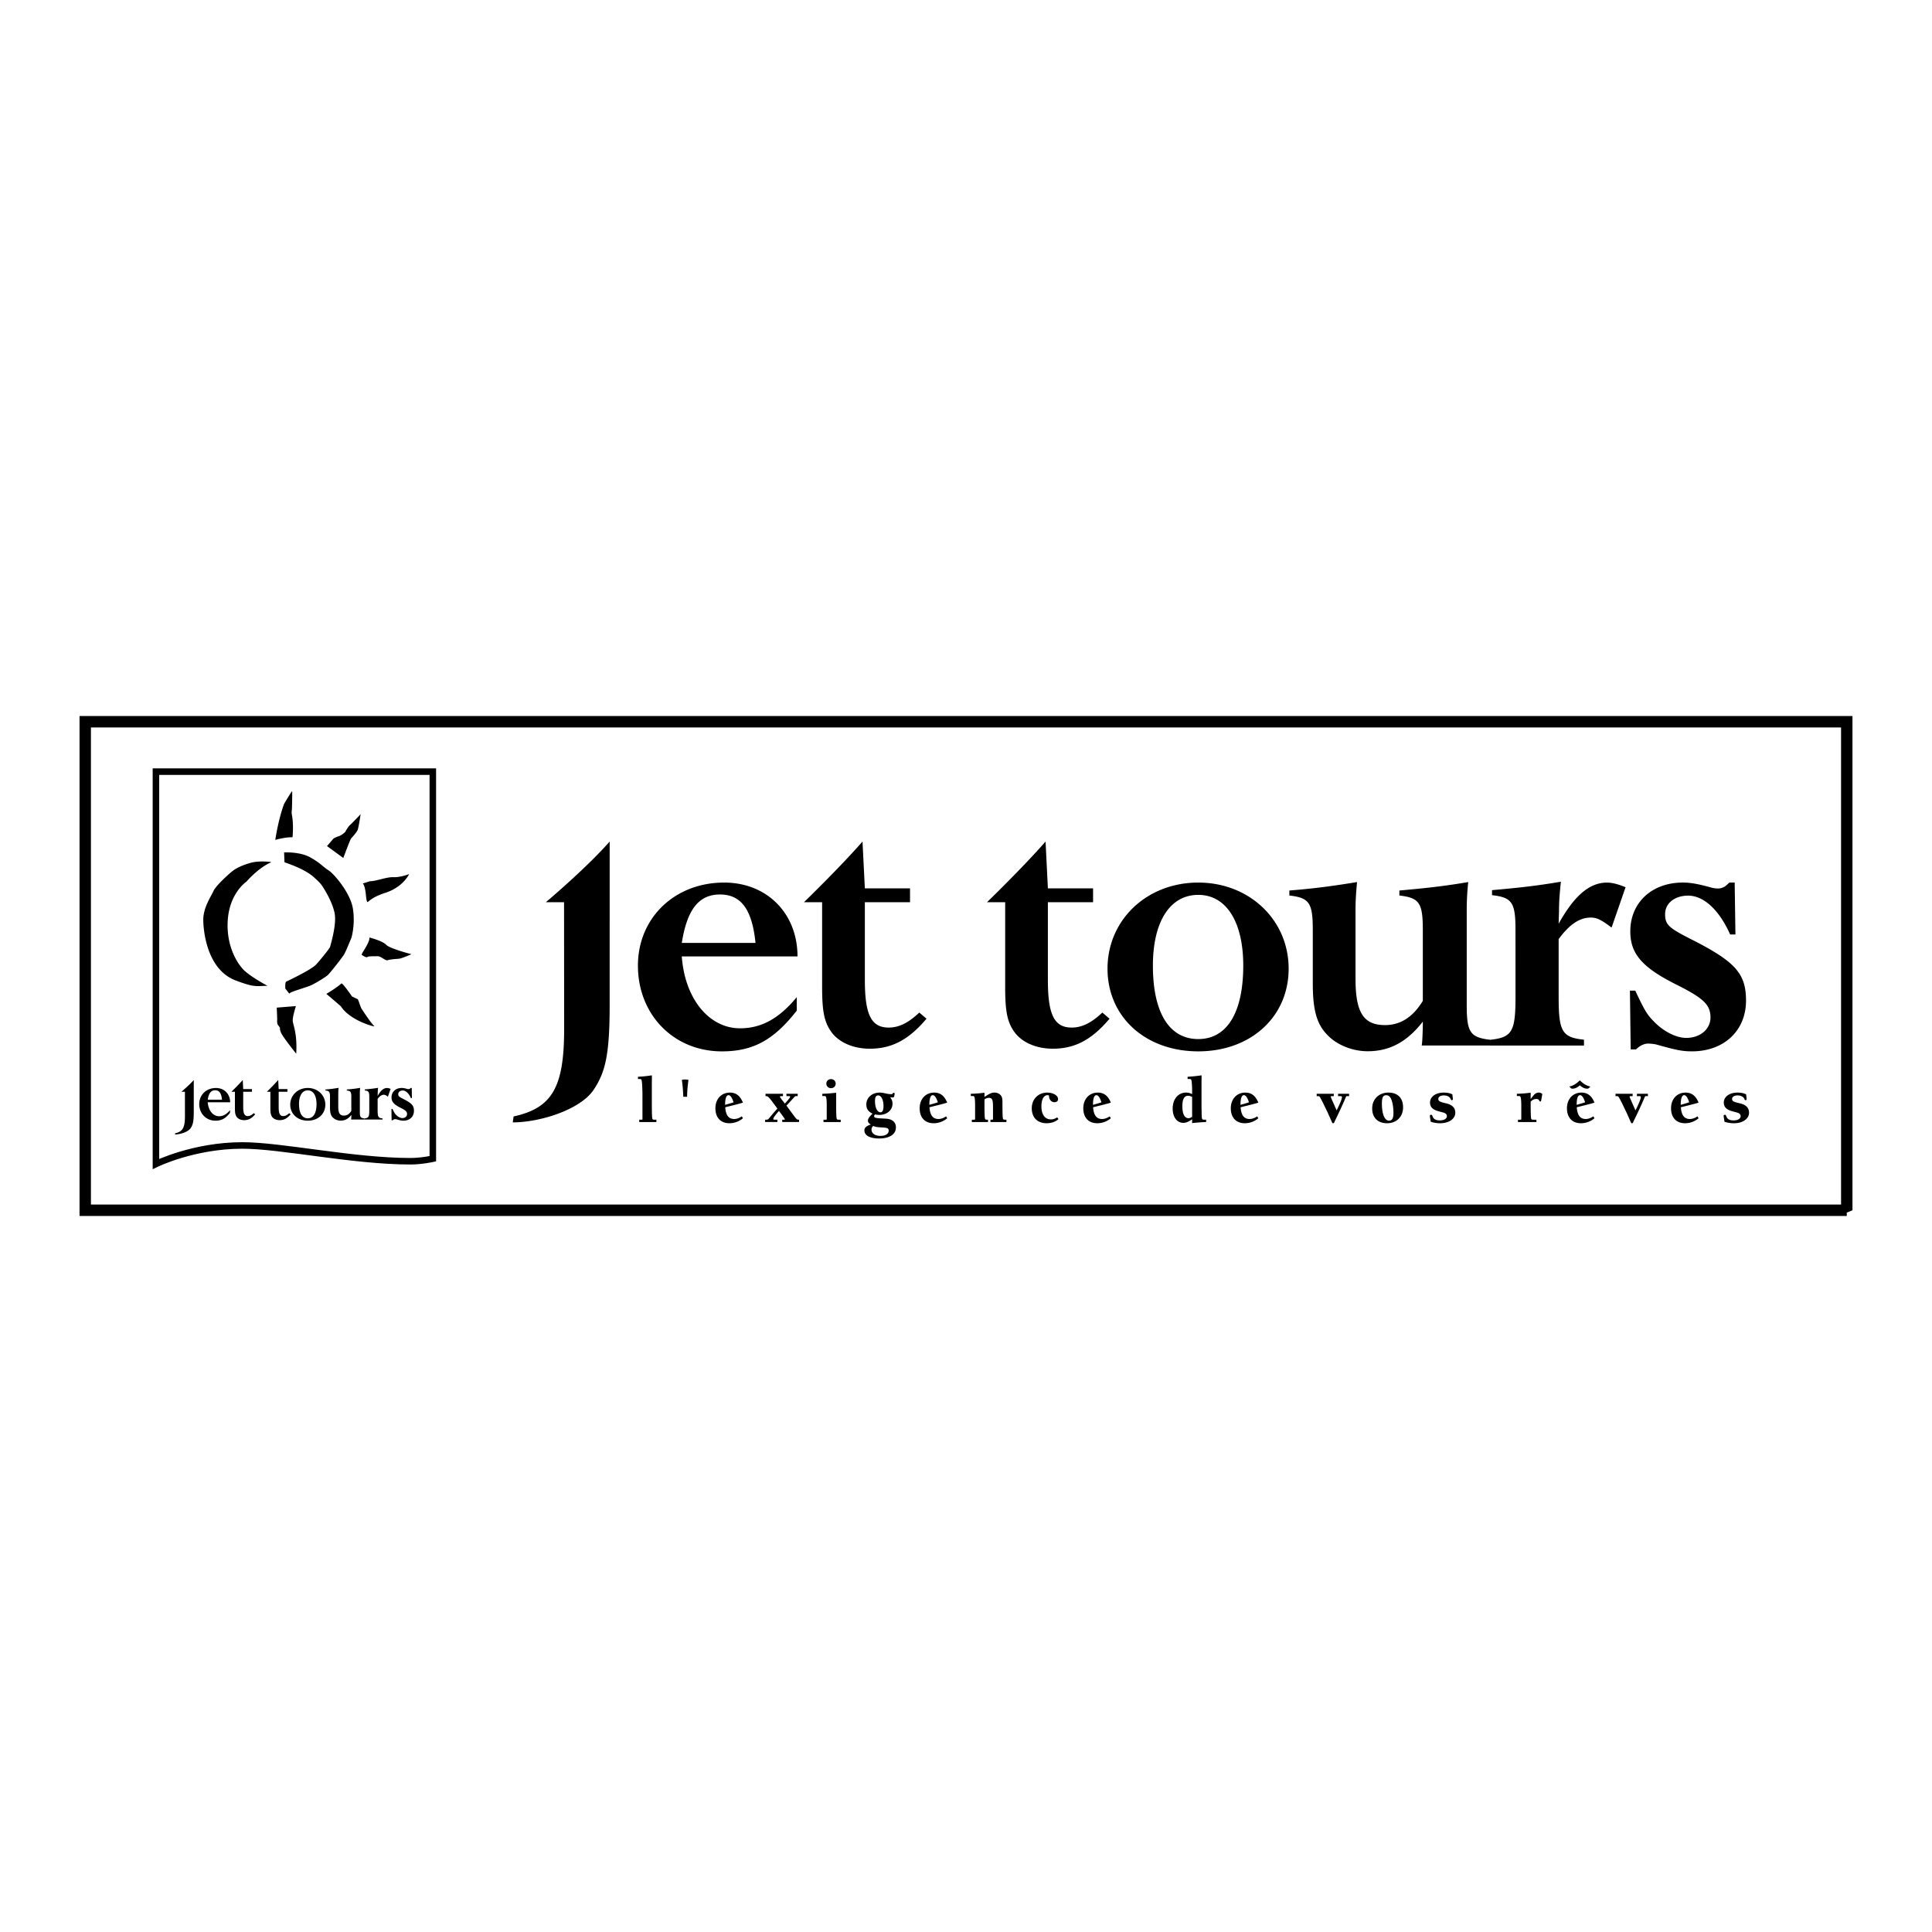 <svg xmlns="http://www.w3.org/2000/svg" width="2500" height="2500" viewBox="0 0 192.756 192.756"><g fill-rule="evenodd" clip-rule="evenodd"><path fill="#fff" d="M0 0h192.756v192.756H0V0z"/><path fill="#fff" stroke="#000" stroke-width="1.137" stroke-miterlimit="2.613" d="M184.252 120.748v-48.74H8.504v48.74h175.748z"/><path d="M24.185 114.283c3.906 0 11.018 1.574 16.758 1.574 1.124 0 2.24-.25 2.24-.25V76.986H15.558v39.147s3.762-1.85 8.627-1.85z" fill="#fff" stroke="#000" stroke-width=".65" stroke-miterlimit="2.613"/><path d="M27.016 86.048a.215.215 0 0 0 .027-.046s-1.1-.146-1.92.055c-.512.125-1.335.416-1.821.771s-1.791 1.574-2.003 2.068-1.047 1.667-1.017 2.932c0 0-.026 4.775 3.249 6 1.9.713 1.999.543 3.155.527 0 0-1.865-.992-2.49-1.709-.818-.935-1.561-2.573-1.486-4.602.106-2.902 1.867-4.074 1.867-4.074s1.176-1.373 2.439-1.922zM28.347 85.047s1.533-.093 2.58.479c1.047.571 1.306.972 1.836 1.296.532.324 2.185 2.235 2.443 3.812.258 1.574-.136 2.901-.136 2.901s-.547 1.373-.744 1.697-1.35 1.79-1.608 2.038c-.258.246-1.426.941-1.791 1.08-.364.139-1.639.539-1.836.633-.197.092-.228.154-.228.154l-.395-.51s-.045-.633.091-.693c.137-.062 2.383-1.127 2.929-1.652.251-.242 1.396-1.636 1.441-1.806.046-.169.653-2.176.47-3.287-.182-1.111-1.06-2.553-1.35-2.932 0 0-.145-.224-.79-.787-.971-.85-2.853-1.42-2.868-1.436-.014-.015-.044-.987-.044-.987zM27.466 83.797s.972-.284 1.715-.262c.011 0 .122-1.173-.034-2.099-.066-.392-.059-.31-.019-.741 0 0 .043-1.45.022-1.744-.008-.108-.804 1.25-.804 1.25s-.531 1.327-.88 3.596zM32.626 84.414l.637-.741s.122-.108.5-.231c.379-.123.683-.447.683-.447s.273-.509.456-.664c.085-.072.327-.316.56-.557.265-.272.518-.539.518-.539s-.197 1.297-.288 1.543c-.091.247-.546.756-.652.864-.106.108-.789 1.96-.789 1.96l-1.625-1.188zM36.192 88.149s.686-.226.711-.226c.678-.012 1.656-.438 2.354-.407.703.031 1.563-.309 1.563-.309s-.592 1.296-2.368 1.867c-1.434.463-1.682.926-1.789.926s-.167-.818-.167-.818-.091-.879-.304-1.033zM36.86 93.535s1.32.339 1.669.725c.349.385 2.52.941 2.52.941s-.941.417-1.215.447c-.273.031-.94.062-1.153.154-.212.093-.667-.417-1.032-.401-.364.015-.85-.016-.986.077-.137.093-.425-.123-.562-.2s.789-1.157.759-1.743zM32.559 99.158s.898-.51 1.502-1.033c.112-.098 1.062 1.295 1.062 1.295s.531.248.577.279c.045.029.273.785.364.926.091.139.968 1.496 1.29 1.758.152.125-2.398-.523-3.339-1.975-.017-.029-1.456-1.25-1.456-1.25zM27.612 100.531l1.912-.154s-.319.988-.319 1.42.471 1.203.349 3.334c0 0-1.32-1.652-1.502-2.068s-.106-.494-.106-.494-.091-.154-.213-.309c-.121-.154-.076-.617-.076-.617l-.045-1.112zM20.726 109.975c.058.818.526 1.391 1.125 1.391.41 0 .753-.188 1.097-.604v.262c-.447.572-.848.787-1.448.787-.928 0-1.623-.707-1.623-1.658 0-.922.709-1.605 1.667-1.605.826 0 1.418.596 1.418 1.428h-2.236v-.001zm1.425-.26c-.066-.648-.277-.938-.687-.938s-.636.289-.738.938h1.425zM32.458 110.213c0 .928-.731 1.598-1.747 1.598-1.024 0-1.754-.67-1.754-1.598 0-.945.76-1.666 1.754-1.666.987 0 1.747.721 1.747 1.666zm-2.625-.061c0 .908.314 1.42.877 1.42.556 0 .87-.512.87-1.42 0-.848-.329-1.367-.87-1.367-.547 0-.877.52-.877 1.367zM41.096 109.551h-.103c-.212-.477-.512-.752-.812-.752-.263 0-.446.15-.446.357 0 .209.066.268.556.514.812.416 1.009.646 1.009 1.16 0 .58-.424.98-1.045.98-.205 0-.327-.031-.694-.135a.87.87 0 0 0-.161-.016c-.08 0-.167.055-.227.113h-.103l-.015-1.137h.103c.175.371.227.461.351.586.19.201.438.328.636.328.271 0 .468-.172.468-.395 0-.246-.132-.371-.651-.631-.672-.336-.899-.604-.899-1.035 0-.557.417-.943 1.016-.943.161 0 .321.033.549.098.06.016.144.023.179.014.071-.021.086-.029.171-.111h.103l.015 1.005zM35.052 109.467c0-.529-.066-.625-.453-.67v-.096c.497-.045.856-.082 1.331-.164a5.287 5.287 0 0 0-.029.566v1.816c0 .52.065.621.453.666v.111H35.03s.015-.031.022-.395v-.066c-.307.395-.644.572-1.067.572a1.1 1.1 0 0 1-.79-.328c-.198-.207-.271-.475-.271-.988v-1.025c0-.529-.066-.625-.454-.67v-.096c.476-.037.863-.09 1.309-.164a5.45 5.45 0 0 0-.03.566v1.307c0 .646.154.893.57.893.3 0 .542-.156.731-.469v-1.366h.002zM25.139 108.926h-.874v1.502c0 .678.124.922.46.922.197 0 .38-.09.592-.289l.139.119c-.344.408-.673.578-1.097.578-.336 0-.621-.133-.76-.348-.124-.186-.161-.395-.161-.848v-1.637h-.351s.681-.658 1.132-1.172l.045.904h.874v.269h.001zM28.677 108.926h-.874v1.502c0 .678.125.922.46.922.197 0 .38-.09.592-.289l.139.119c-.343.408-.672.578-1.096.578-.336 0-.622-.133-.761-.348-.124-.186-.161-.395-.161-.848v-1.637h-.351s.681-.658 1.132-1.172l.045.904h.874v.269h.001z"/><path d="M37.685 109.096c0-.209.014-.342.036-.564-.475.08-.833.117-1.331.162v.098c.387.045.453.141.453.668v1.301c0 .668-.065.781-.49.826v.111h1.813v-.113c-.424-.043-.49-.156-.49-.824v-1.119c.212-.291.41-.418.621-.418.118 0 .205.045.402.193l.271-.779a.965.965 0 0 0-.358-.09c-.336 0-.628.246-.936.795l.009-.247zM17.458 113.184c.516 0 1.293-.238 1.56-.623.233-.344.314-.691.314-1.65v-3.156c-.45.514-1.233 1.172-1.233 1.172h.351l.002 2.451c0 1.123-.228 1.527-.977 1.691l-.017.115zM68.022 95.42c.302 4.221 2.716 7.174 5.81 7.174 2.113 0 3.886-.959 5.659-3.107v1.344c-2.302 2.953-4.376 4.064-7.47 4.064-4.792 0-8.375-3.645-8.375-8.555 0-4.756 3.66-8.286 8.602-8.286 4.263 0 7.319 3.069 7.319 7.366H68.022zm7.356-1.343c-.34-3.337-1.434-4.833-3.546-4.833s-3.282 1.496-3.81 4.833h7.356zM128.568 96.648c0 4.795-3.771 8.246-9.016 8.246-5.281 0-9.055-3.451-9.055-8.246 0-4.873 3.924-8.594 9.055-8.594 5.094 0 9.016 3.721 9.016 8.594zm-13.543-.308c0 4.682 1.623 7.328 4.527 7.328 2.867 0 4.488-2.646 4.488-7.328 0-4.373-1.697-7.058-4.488-7.058-2.829 0-4.527 2.685-4.527 7.058zM173.145 93.233h-.527c-1.094-2.455-2.641-3.875-4.188-3.875-1.357 0-2.301.767-2.301 1.842 0 1.074.34 1.38 2.867 2.646 4.188 2.149 5.205 3.337 5.205 5.985 0 2.992-2.188 5.062-5.395 5.062-1.057 0-1.684-.164-3.584-.689-.182-.051-.639-.086-.83-.084-.412.002-.859.275-1.17.582h-.527l-.076-5.869h.529c.904 1.918 1.168 2.379 1.811 3.031.98 1.035 2.264 1.688 3.281 1.688 1.396 0 2.416-.883 2.416-2.033 0-1.266-.68-1.918-3.357-3.262-3.473-1.726-4.643-3.106-4.643-5.332 0-2.877 2.152-4.872 5.244-4.872.832 0 1.656.171 2.83.499.311.087.744.121.926.069.371-.104.445-.149.885-.568h.529l.075 5.18zM141.955 92.799c0-2.724-.338-3.223-2.338-3.453v-.499c2.564-.23 4.416-.422 6.869-.844a26.106 26.106 0 0 0-.15 2.916v9.375c0 2.686.338 3.213 2.338 3.443v.574h-6.834s.078-.158.115-2.037v-.346c-1.584 2.033-3.318 2.955-5.508 2.955-1.547 0-3.131-.652-4.074-1.689-1.018-1.074-1.396-2.455-1.396-5.102v-5.294c0-2.724-.338-3.223-2.338-3.453v-.499c2.451-.192 4.451-.46 6.752-.844-.113 1.305-.15 1.842-.15 2.916v6.752c0 3.338.793 4.604 2.943 4.604 1.547 0 2.791-.807 3.771-2.418v-7.057zM90.795 90.013h-4.508v7.749c0 3.49.642 4.758 2.376 4.758 1.019 0 1.962-.461 3.056-1.498l.717.615c-1.773 2.109-3.471 2.992-5.659 2.992-1.735 0-3.207-.691-3.924-1.803-.642-.959-.83-2.033-.83-4.375v-8.438h-1.811s3.515-3.398 5.841-6.052l.233 4.669h4.508v1.383h.001zM109.055 90.013h-4.508v7.749c0 3.49.641 4.758 2.377 4.758 1.02 0 1.961-.461 3.057-1.498l.717.615c-1.773 2.109-3.471 2.992-5.66 2.992-1.734 0-3.207-.691-3.924-1.803-.641-.959-.828-2.033-.828-4.375v-8.438h-1.812s3.516-3.398 5.842-6.052l.232 4.669h4.508v1.383h-.001zM155.543 90.883c0-1.074.074-1.765.186-2.915-2.447.42-4.301.613-6.869.843v.499c2 .23 2.34.729 2.34 3.453l.002 6.708c0 3.453-.338 4.037-2.527 4.268v.574h9.359v-.582c-2.188-.23-2.527-.807-2.527-4.26v-5.777c1.094-1.496 2.113-2.148 3.207-2.148.604 0 1.057.23 2.074.998l1.396-4.028c-.754-.307-1.357-.46-1.848-.46-1.736 0-3.246 1.266-4.83 4.104l.037-1.277zM51.159 111.98c2.662 0 6.671-1.227 8.044-3.215 1.206-1.775 1.623-3.568 1.623-8.518l.001-16.287c-2.326 2.653-6.363 6.052-6.363 6.052h1.812l.009 12.647c0 5.793-1.174 7.883-5.042 8.729l-.084.592zM63.651 107.432c.391-.02.949-.076 1.383-.145.006.068.006.139.006.156v.252c-.006.09-.006.254-.006.486v2.139c0 .232.006.688.012.832.025.572.019.561.316.561h.125v.232h-1.711v-.232h.155c.143 0 .173-.006.173-.062 0-.025 0-.025-.006-.045v-2.357c0-.486-.031-1.174-.062-1.363-.037-.221-.056-.232-.292-.232h-.093v-.222zM68.171 109.424a14.933 14.933 0 0 0-.142-1.684c.142-.031.21-.037.328-.037.124 0 .192.006.329.037-.099.82-.118 1.021-.136 1.684h-.379zM74.124 111.568c-.378.32-.862.498-1.352.498-.868 0-1.396-.562-1.396-1.494 0-.922.595-1.564 1.445-1.564.613 0 1.023.316 1.302 1.002-.18.057-.186.057-.421.121-.254.068-.347.094-.788.201-.54.133-.409.102-.558.139.056.795.341 1.172.893 1.172.242 0 .502-.088.763-.264l.112.189zm-1.439-2.302c-.223 0-.341.322-.341.965.167-.051.241-.068.452-.131.192-.059.279-.084.391-.121-.143-.459-.316-.713-.502-.713zM79.202 111.309c.248.334.322.404.44.404h.081v.232h-1.68v-.232h.118c.148 0 .143 0 .143-.031s-.056-.121-.193-.316l-.391-.529a5.339 5.339 0 0 0-.428.523.604.604 0 0 0-.124.221c-.024.057-.024.057-.024.062 0 .057.05.07.242.07h.174v.232h-1.222v-.232h.099c.167 0 .198-.02.329-.184.162-.207.421-.51.794-.926l-.323-.436c-.533-.719-.62-.807-.812-.807h-.05v-.234h1.742v.234h-.112c-.136 0-.186.012-.186.062-.006.031.111.201.235.359l.254.322a.303.303 0 0 0 .043-.051c.26-.285.254-.277.372-.436.081-.1.105-.15.105-.195 0-.057-.006-.057-.217-.062h-.149v-.234h1.123v.234h-.081c-.18 0-.155-.02-.378.232-.199.221-.509.555-.664.713l.74 1.005zM83.424 109.229v1.092c0 .232.006.68.013.832.025.572.019.555.316.561h.124v.232H82.16v-.232h.155c.143 0 .174-.014.174-.07 0-.018 0-.018-.006-.037V110.251c0-.43-.025-.713-.081-.82-.031-.062-.068-.08-.186-.08h-.173v-.223c.527-.018.756-.037 1.382-.107v.208h-.001zm-.049-1.116c0 .264-.199.453-.465.453s-.465-.189-.465-.453c0-.26.198-.449.465-.449s.465.19.465.449zM88.817 109.475c.173.252.229.402.229.643 0 .637-.558 1.117-1.308 1.117a1.95 1.95 0 0 1-.435-.051c-.074.088-.093.119-.093.176 0 .133.136.189.552.215l.651.037c.62.039.973.354.973.871 0 .68-.639 1.104-1.668 1.104-.917 0-1.476-.303-1.476-.801 0-.271.18-.441.638-.594-.211-.125-.285-.227-.285-.391 0-.182.131-.379.459-.693-.434-.207-.62-.479-.62-.92 0-.676.57-1.18 1.321-1.18.192 0 .335.02.651.096.149.037.384.062.527.062.074 0 .093-.014.149-.09.024-.037.049-.049.08-.049.062 0 .093.037.093.105a.495.495 0 0 1-.019.127c-.006.045 0 .02-.012.09-.019.113-.062.145-.192.145-.044 0-.038 0-.168-.02h-.047v.001zm-1.519.384c0 .656.229 1.115.546 1.115.198 0 .303-.207.303-.605 0-.637-.223-1.078-.539-1.078-.217 0-.31.178-.31.568zm.441 2.61c-.273-.018-.435-.051-.614-.131a.462.462 0 0 0-.174.365c0 .377.354.625.887.625.515 0 .825-.197.825-.518 0-.234-.118-.297-.627-.322l-.297-.019zM94.503 111.568c-.379.32-.862.498-1.352.498-.868 0-1.396-.562-1.396-1.494 0-.922.596-1.564 1.445-1.564.614 0 1.023.316 1.302 1.002-.18.057-.186.057-.422.121-.254.068-.347.094-.788.201-.539.133-.409.102-.558.139.056.795.341 1.172.893 1.172.242 0 .502-.088.763-.264l.113.189zm-1.439-2.302c-.223 0-.341.322-.341.965.167-.051.242-.068.453-.131.192-.059.279-.084.391-.121-.143-.459-.317-.713-.503-.713zM98.223 109.438c.516-.342.719-.43.992-.43.248 0 .465.088.607.246.148.152.193.334.193.73v.336c0 .232.006.68.012.832.025.572.018.555.316.561h.068v.232h-1.594v-.232h.086c.137 0 .174-.014.174-.062 0-.02 0-.025-.006-.045v-1.166c0-.732-.08-.908-.416-.908a.77.77 0 0 0-.434.158v.631c0 .232.006.68.012.832.025.572.02.555.316.561h.025v.232h-1.613v-.232h.156c.137 0 .174-.014.174-.062 0-.02 0-.025-.006-.045V110.251c0-.436-.025-.707-.074-.82-.039-.062-.068-.08-.182-.08h-.172v-.223c.446-.012.737-.031 1.364-.107V109.438h.002zM105.602 111.65c-.268.258-.707.416-1.172.416-.926 0-1.49-.568-1.49-1.494 0-.908.646-1.564 1.545-1.564.59 0 1.08.297 1.08.65 0 .182-.143.309-.348.309-.336 0-.559-.266-.559-.662a.284.284 0 0 0-.154-.039c-.367 0-.602.43-.602 1.109 0 .82.354 1.307.941 1.307.23 0 .385-.051.633-.203l.126.171zM110.828 111.568c-.379.32-.863.498-1.352.498-.869 0-1.396-.562-1.396-1.494 0-.922.596-1.564 1.445-1.564.613 0 1.023.316 1.303 1.002-.182.057-.188.057-.422.121-.254.068-.348.094-.789.201-.539.133-.408.102-.557.139.055.795.34 1.172.893 1.172.242 0 .502-.088.762-.264l.113.189zm-1.439-2.302c-.223 0-.342.322-.342.965.168-.051.242-.068.453-.131.193-.059.279-.084.391-.121-.143-.459-.317-.713-.502-.713zM118.932 112.035c0-.039 0-.02.006-.07V111.668c-.367.26-.607.359-.875.359-.633 0-1.066-.572-1.066-1.424 0-.939.551-1.596 1.34-1.596.203 0 .346.037.602.15v-.34c0-.359-.031-.852-.062-.996-.037-.158-.057-.17-.291-.17h-.1v-.221c.396-.02.955-.076 1.389-.145.006.068.006.139.006.164v.207l-.006.145v2.518c0 .15.006.504.012.719.014.674.014.674.324.674h.123v.232c-.285.008-1.047.064-1.4.107v-.016h-.002zm.006-2.586a.771.771 0 0 0-.398-.125c-.389 0-.576.34-.576 1.051 0 .764.217 1.186.613 1.186.113 0 .211-.037.361-.139v-1.973zM125.545 111.568a2.1 2.1 0 0 1-1.352.498c-.867 0-1.395-.562-1.395-1.494 0-.922.596-1.564 1.445-1.564.613 0 1.023.316 1.301 1.002-.18.057-.186.057-.42.121-.256.068-.348.094-.789.201-.539.133-.408.102-.557.139.055.795.34 1.172.893 1.172.242 0 .502-.088.762-.264l.112.189zm-1.438-2.302c-.223 0-.342.322-.342.965.168-.051.242-.068.453-.131.191-.059.279-.084.391-.121-.142-.459-.316-.713-.502-.713zM134.598 109.361h-.094c-.215 0-.16-.062-.352.396a50.12 50.12 0 0 1-.887 1.91 4.445 4.445 0 0 0-.137.291c-.031.082-.068.107-.125.107-.055 0-.08-.02-.111-.096-.006-.012.012.031-.057-.131l-.049-.107c-.031-.076-.049-.113-.049-.113l-.057-.133-.062-.133-.055-.127c-.082-.182-.143-.32-.174-.377l-.268-.555a13.074 13.074 0 0 0-.402-.783c-.074-.133-.111-.15-.273-.15h-.08v-.234h1.705v.234h-.105c-.168 0-.191.006-.191.049 0 .045.023.121.16.424l.422.951c.328-.654.527-1.146.527-1.297 0-.121 0-.121-.26-.127h-.124v-.234h1.098v.235zM139.986 110.484c0 .932-.658 1.582-1.594 1.582-.93 0-1.488-.555-1.488-1.477 0-.926.67-1.582 1.619-1.582.924.001 1.463.544 1.463 1.477zm-2.115-.384c0 1.045.273 1.707.707 1.707.311 0 .447-.232.447-.768 0-.619-.111-1.199-.285-1.496-.111-.182-.248-.271-.436-.271-.314-.001-.433.222-.433.828zM144.947 109.562c0 .045.006.082.006.102 0 .062-.037.1-.1.1-.057 0-.094-.031-.125-.119-.08-.215-.34-.354-.676-.354-.34 0-.551.139-.551.354 0 .189.111.266.545.379l.311.076c.553.145.838.453.838.914 0 .611-.633 1.053-1.514 1.053-.322 0-.645-.051-.938-.152l-.074-.479a.73.73 0 0 1-.012-.107c0-.062.049-.107.123-.107.082 0 .088.014.162.189.105.258.328.371.713.371.416 0 .701-.17.701-.422 0-.119-.068-.232-.168-.283s-.08-.051-.49-.158l-.203-.057c-.564-.158-.82-.428-.82-.857 0-.586.564-.996 1.359-.996.354 0 .619.051.867.17l.046.383zM152.715 109.645c.334-.422.359-.447.453-.523a.635.635 0 0 1 .365-.113c.137 0 .217.031.342.139l-.082.486c-.043.252-.049.258-.123.258-.068 0-.08-.02-.119-.121-.029-.074-.143-.125-.266-.125-.211 0-.359.062-.57.258v.418c0 .232.006.68.012.832.025.572.02.555.316.561h.248v.232h-1.842v-.232h.162c.143 0 .168-.014.168-.07v-.037V110.252c0-.41-.031-.707-.082-.82-.031-.062-.068-.08-.18-.08h-.18v-.223c.516-.018.75-.037 1.377-.107v.623h.001zM159.082 111.568a2.1 2.1 0 0 1-1.352.498c-.867 0-1.395-.562-1.395-1.494 0-.922.596-1.564 1.445-1.564.613 0 1.023.316 1.301 1.002-.18.057-.186.057-.42.121-.256.068-.348.094-.789.201l-.559.139c.057.795.342 1.172.895 1.172.24 0 .502-.088.762-.264l.112.189zm-1.437-2.302c-.225 0-.342.322-.342.965.168-.051.242-.068.453-.131.191-.059.279-.084.391-.121-.143-.459-.317-.713-.502-.713zm1.029-.864c-.031.031-.012.012-.105.113-.074.076-.125.102-.211.102-.254 0-.471-.102-.738-.334-.26.232-.484.334-.732.334-.111 0-.123-.014-.291-.184l-.031-.031c.348-.057.701-.266 1.055-.617.352.352.711.561 1.053.617zM164.414 109.361h-.092c-.217 0-.162-.062-.354.396a50.12 50.12 0 0 1-.887 1.91c-.068.133-.111.234-.137.291-.031.082-.068.107-.125.107-.055 0-.08-.02-.111-.096l-.055-.131-.051-.107a1.053 1.053 0 0 0-.049-.113l-.057-.133-.061-.133-.057-.127a6.856 6.856 0 0 0-.174-.377l-.266-.555a11.803 11.803 0 0 0-.404-.783c-.074-.133-.111-.15-.271-.15h-.082v-.234h1.707v.234h-.105c-.168 0-.193.006-.193.049 0 .045.025.121.162.424l.42.951c.33-.654.527-1.146.527-1.297 0-.121 0-.121-.26-.127h-.123v-.234h1.096v.235h.002zM169.469 111.568c-.379.32-.863.498-1.352.498-.869 0-1.396-.562-1.396-1.494 0-.922.596-1.564 1.445-1.564.613 0 1.023.316 1.303 1.002-.18.057-.188.057-.422.121-.254.068-.348.094-.787.201-.541.133-.41.102-.559.139.055.795.34 1.172.893 1.172.242 0 .502-.088.764-.264l.111.189zm-1.44-2.302c-.223 0-.342.322-.342.965.168-.051.242-.068.453-.131.193-.059.279-.084.391-.121-.142-.459-.316-.713-.502-.713zM174.256 109.562c0 .045.006.082.006.102 0 .062-.037.1-.1.1-.057 0-.094-.031-.125-.119-.08-.215-.34-.354-.676-.354-.34 0-.551.139-.551.354 0 .189.111.266.545.379l.311.076c.551.145.836.453.836.914 0 .611-.631 1.053-1.512 1.053-.322 0-.645-.051-.938-.152l-.074-.479a.73.73 0 0 1-.012-.107c0-.062.049-.107.123-.107.082 0 .088.014.162.189.105.258.328.371.713.371.416 0 .701-.17.701-.422 0-.119-.068-.232-.168-.283s-.08-.051-.49-.158l-.203-.057c-.564-.158-.82-.428-.82-.857 0-.586.564-.996 1.359-.996.354 0 .619.051.867.17l.046.383z"/></g></svg>